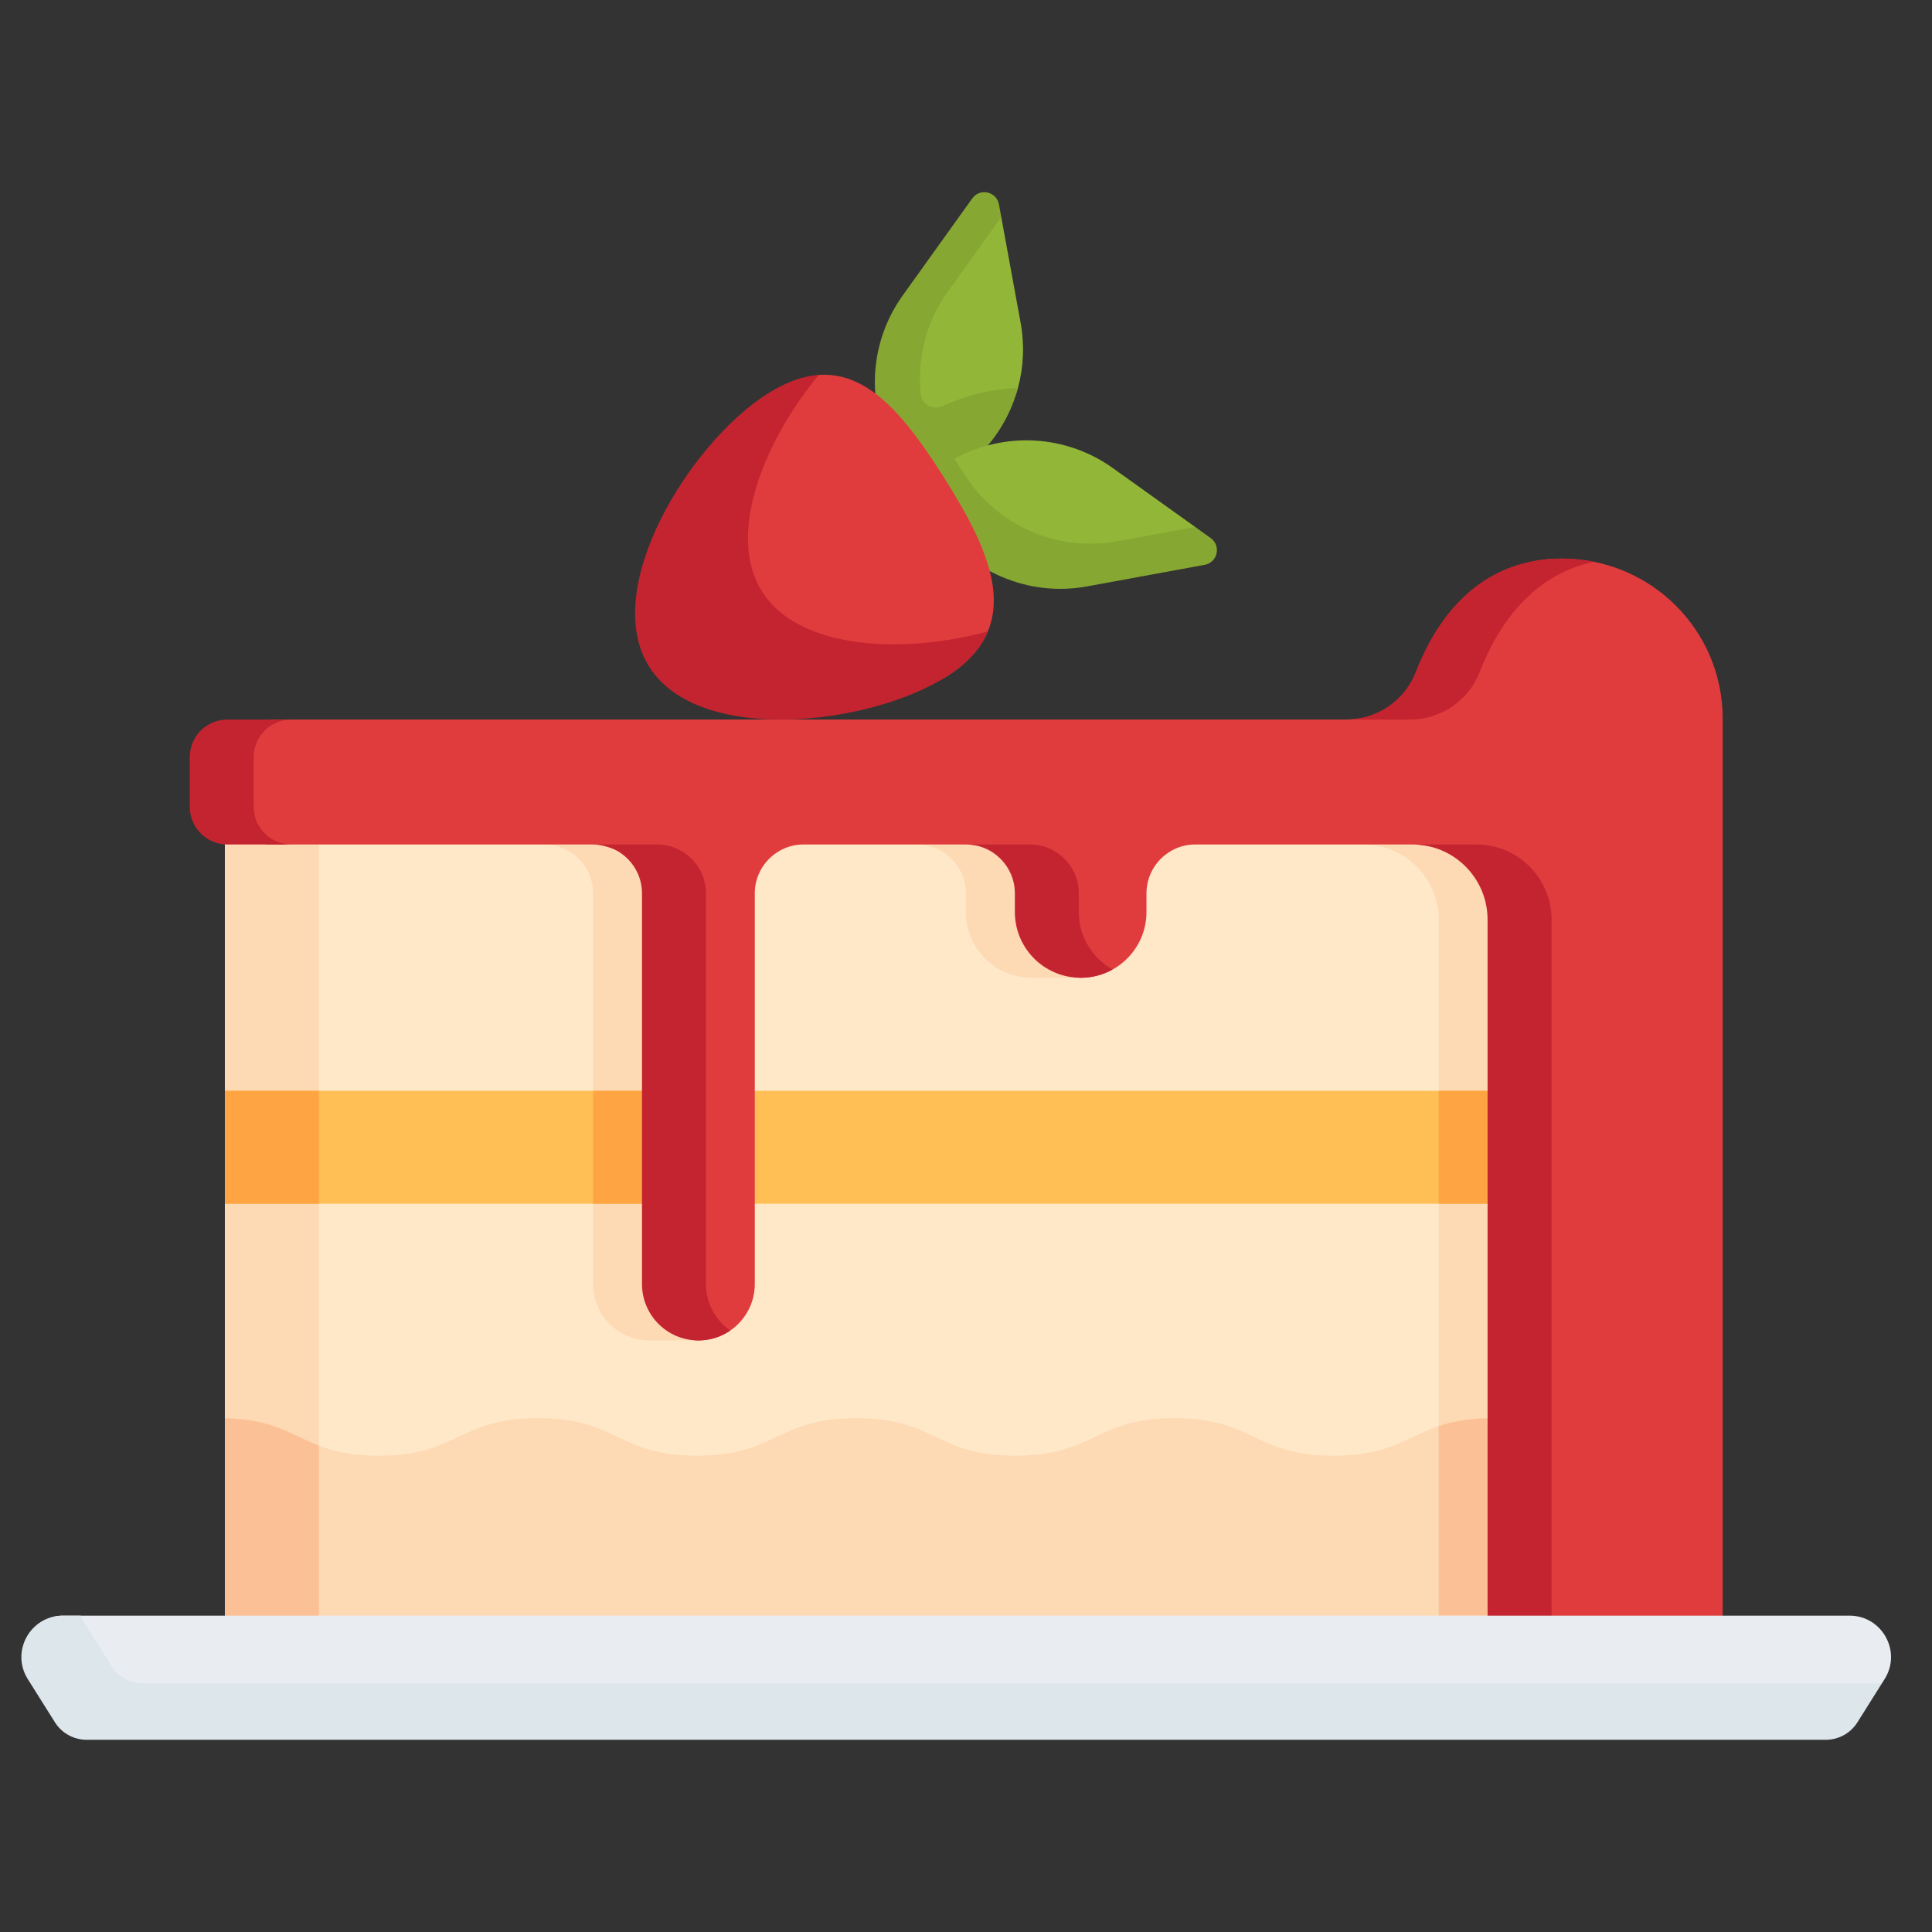 <svg xmlns="http://www.w3.org/2000/svg" width="31" height="31" viewBox="0 0 31 31" fill="none"><rect x="0" y="0" width="31" height="31" fill="#333333" stroke="none"/><g clip-path="url(#clip0_3040_6120)"><path d="M3.608 26.757L4.674 20.484L3.608 12.717H25.477V26.92L3.608 26.757Z" fill="#FFE8C8"></path><path d="M3.608 12.717V13.55H8.731C9.165 13.55 9.516 13.901 9.516 14.334V20.602C9.516 21.103 9.921 21.508 10.421 21.508H11.206L11.054 21.249C11.222 21.085 11.327 20.856 11.327 20.602V14.334C11.327 13.901 11.678 13.55 12.111 13.55H14.714C15.147 13.55 15.499 13.901 15.499 14.334V14.633C15.499 14.925 15.617 15.188 15.808 15.38C15.999 15.571 16.264 15.689 16.555 15.689H17.34L17.319 15.361C17.5 15.171 17.611 14.915 17.611 14.633H17.612V14.334C17.612 13.901 17.963 13.55 18.396 13.55H21.878C22.544 13.55 23.085 14.09 23.085 14.757V25.924H25.477V12.717H3.608Z" fill="#FDD9B4"></path><path d="M3.608 26.757L4.225 24.138L3.608 22.756V19.314L4.225 18.159L3.608 17.503V12.717H5.117V26.757H3.608Z" fill="#FDD9B4"></path><path d="M25.477 22.755V26.921L3.608 26.757L4.225 24.756L3.608 22.756C4.803 22.781 4.831 23.358 6.079 23.358C7.356 23.358 7.356 22.755 8.632 22.755C9.908 22.755 9.908 23.358 11.185 23.358C12.462 23.358 12.462 22.755 13.738 22.755C15.014 22.755 15.014 23.358 16.291 23.358C17.568 23.358 17.568 22.755 18.844 22.755C20.121 22.755 20.121 23.358 21.398 23.358C22.675 23.358 22.675 22.755 23.951 22.755H25.477Z" fill="#FDD9B4"></path><path d="M25.477 22.755V25.924H23.085V22.883C23.306 22.808 23.572 22.755 23.951 22.755H25.477Z" fill="#FCC097"></path><path d="M3.608 26.757V22.756C4.386 22.772 4.669 23.023 5.117 23.196V26.757H3.608Z" fill="#FCC097"></path><path d="M23.869 19.314H3.608L4.502 18.727L3.608 17.503H23.869V19.314Z" fill="#FFBF54"></path><path d="M23.085 17.503H23.869V19.314H23.085V17.503Z" fill="#FFA442"></path><path d="M9.516 17.503H11.327V19.314H9.516V17.503Z" fill="#FFA442"></path><path d="M3.608 17.503H5.117V19.314H3.608V17.503Z" fill="#FFA442"></path><path d="M27.641 11.528C27.641 10.112 26.493 8.972 25.076 8.963C23.675 8.954 23.661 9.949 23.366 10.713C23.187 11.177 22.091 11.545 21.595 11.545H4.363L3.793 11.689C3.46 11.689 3.189 11.96 3.189 12.293L3.259 12.861C3.259 13.194 3.48 13.395 3.814 13.395L4.276 13.55H9.516C9.949 13.55 10.728 14.087 10.728 14.52C10.728 14.52 10.543 20.299 10.543 20.299C10.543 20.799 10.706 21.508 11.206 21.508C11.706 21.508 12.111 21.102 12.111 20.602C12.111 20.602 12.111 20.602 12.111 20.602H12.111V14.334C12.111 13.901 12.463 13.55 12.896 13.55H15.499C15.932 13.55 16.676 13.887 16.676 14.321V14.619C16.676 14.619 16.757 15.689 17.34 15.689C17.923 15.689 18.396 15.216 18.396 14.633H18.396V14.334C18.396 13.901 18.747 13.55 19.181 13.55H22.662C23.329 13.55 24.281 14.1 24.281 14.767L24.059 25.924L25.662 26.248L27.641 25.924V11.545H27.641C27.641 11.539 27.641 11.534 27.641 11.528Z" fill="#E03C3E"></path><path d="M11.719 21.349C11.573 21.449 11.396 21.508 11.206 21.508C10.706 21.508 10.301 21.103 10.301 20.602V14.334C10.301 13.901 9.949 13.55 9.516 13.55H10.542C10.976 13.55 11.327 13.901 11.327 14.334V20.602C11.327 20.912 11.482 21.186 11.719 21.349Z" fill="#C42430"></path><path d="M4.071 12.149V12.946C4.071 13.279 4.34 13.55 4.674 13.55H3.648C3.314 13.55 3.045 13.279 3.045 12.946V12.149C3.045 11.815 3.314 11.546 3.648 11.546H4.674C4.34 11.546 4.071 11.815 4.071 12.149Z" fill="#C42430"></path><path d="M17.853 15.556C17.701 15.641 17.526 15.689 17.34 15.689C17.049 15.689 16.784 15.57 16.593 15.38C16.402 15.188 16.284 14.925 16.284 14.633V14.334C16.284 13.901 15.932 13.55 15.499 13.55H16.525C16.958 13.55 17.31 13.901 17.31 14.334V14.633C17.31 14.925 17.428 15.188 17.619 15.38C17.688 15.449 17.767 15.508 17.853 15.556Z" fill="#C42430"></path><path d="M24.896 14.757V25.924L24.281 26.171L23.869 25.924V14.757C23.869 14.09 23.329 13.55 22.662 13.55H23.688C24.355 13.55 24.896 14.09 24.896 14.757Z" fill="#C42430"></path><path d="M22.62 11.546H21.594C22.091 11.546 22.54 11.243 22.718 10.779C23.014 10.014 23.675 8.954 25.076 8.963C25.246 8.964 25.413 8.981 25.575 9.014C24.53 9.234 24 10.117 23.744 10.779C23.566 11.243 23.117 11.546 22.62 11.546Z" fill="#C42430"></path><path d="M16.376 5.176L16.066 3.484L15.896 3.306C15.858 3.098 15.762 3.165 15.639 3.336L14.633 4.867C14.072 5.652 13.887 6.574 14.397 7.394L14.762 7.98L15.043 7.363C15.544 7.034 16.185 6.779 16.334 6.224C16.424 5.888 16.441 5.531 16.376 5.176Z" fill="#92B738"></path><path d="M15.119 6.517C14.967 6.587 14.793 6.489 14.775 6.323C14.715 5.753 14.86 5.168 15.207 4.683L16.066 3.484L16.029 3.28C15.99 3.072 15.722 3.012 15.6 3.184L14.483 4.743C13.999 5.42 13.908 6.29 14.218 7.042L14.217 7.043C14.309 7.288 14.624 7.751 14.761 7.98L15.303 7.626L15.303 7.626L15.337 7.603C15.837 7.275 16.185 6.779 16.334 6.224C15.913 6.241 15.5 6.341 15.119 6.517Z" fill="#87A733"></path><path d="M17.858 7.512L19.177 8.455L19.246 8.71C19.417 8.832 19.237 8.867 19.03 8.905L17.396 9.121C16.447 9.295 15.533 9.168 15.008 8.357L14.633 7.778L15.115 8.042C15.147 8.022 15.283 7.38 15.316 7.362C16.118 6.92 17.108 6.974 17.858 7.512Z" fill="#92B738"></path><path d="M19.33 9.063L17.443 9.409C16.494 9.583 15.533 9.168 15.008 8.357L14.633 7.778L15.219 7.419C15.251 7.399 15.284 7.38 15.316 7.362L15.491 7.633C16.016 8.444 16.977 8.858 17.926 8.684L19.177 8.455L19.426 8.634C19.598 8.756 19.537 9.025 19.33 9.063Z" fill="#87A733"></path><path d="M15.192 10.853C16.445 10.059 15.93 8.895 15.135 7.643C14.539 6.703 13.955 5.981 13.172 6.014C12.911 6.024 12.521 6.384 12.208 6.583C10.955 7.378 10.728 10.346 10.728 10.346C10.728 10.346 13.94 11.648 15.192 10.853Z" fill="#E03C3E"></path><path d="M15.851 10.131C15.742 10.395 15.532 10.638 15.192 10.853C13.94 11.648 11.213 11.954 10.419 10.702C9.624 9.449 11.062 7.113 12.314 6.318C12.614 6.128 12.886 6.033 13.138 6.015C12.269 7.065 11.645 8.573 12.23 9.495C12.827 10.436 14.518 10.496 15.851 10.131Z" fill="#C42430"></path><path d="M30.24 26.941C30.518 26.499 30.199 25.924 29.677 25.924H1.008C0.486 25.924 0.618 26.478 0.896 26.92L1.185 27.414C1.296 27.59 1.489 27.697 1.697 27.697L29.027 27.759C29.235 27.759 29.428 27.652 29.539 27.476L30.196 27.011L30.24 26.941Z" fill="#E9EDF1"></path><path d="M30.196 27.011L29.805 27.633C29.695 27.81 29.502 27.916 29.294 27.916H1.392C1.184 27.916 0.99 27.81 0.88 27.633L0.445 26.941C0.168 26.499 0.486 25.924 1.009 25.924H1.295C1.309 25.962 1.328 25.999 1.351 26.036L1.785 26.728C1.896 26.904 2.089 27.011 2.297 27.011H30.196Z" fill="#DCE6EB"></path></g><defs><clipPath id="clip0_3040_6120"><rect width="30" height="30" fill="white" transform="translate(0.343 0.5)"></rect></clipPath></defs></svg>